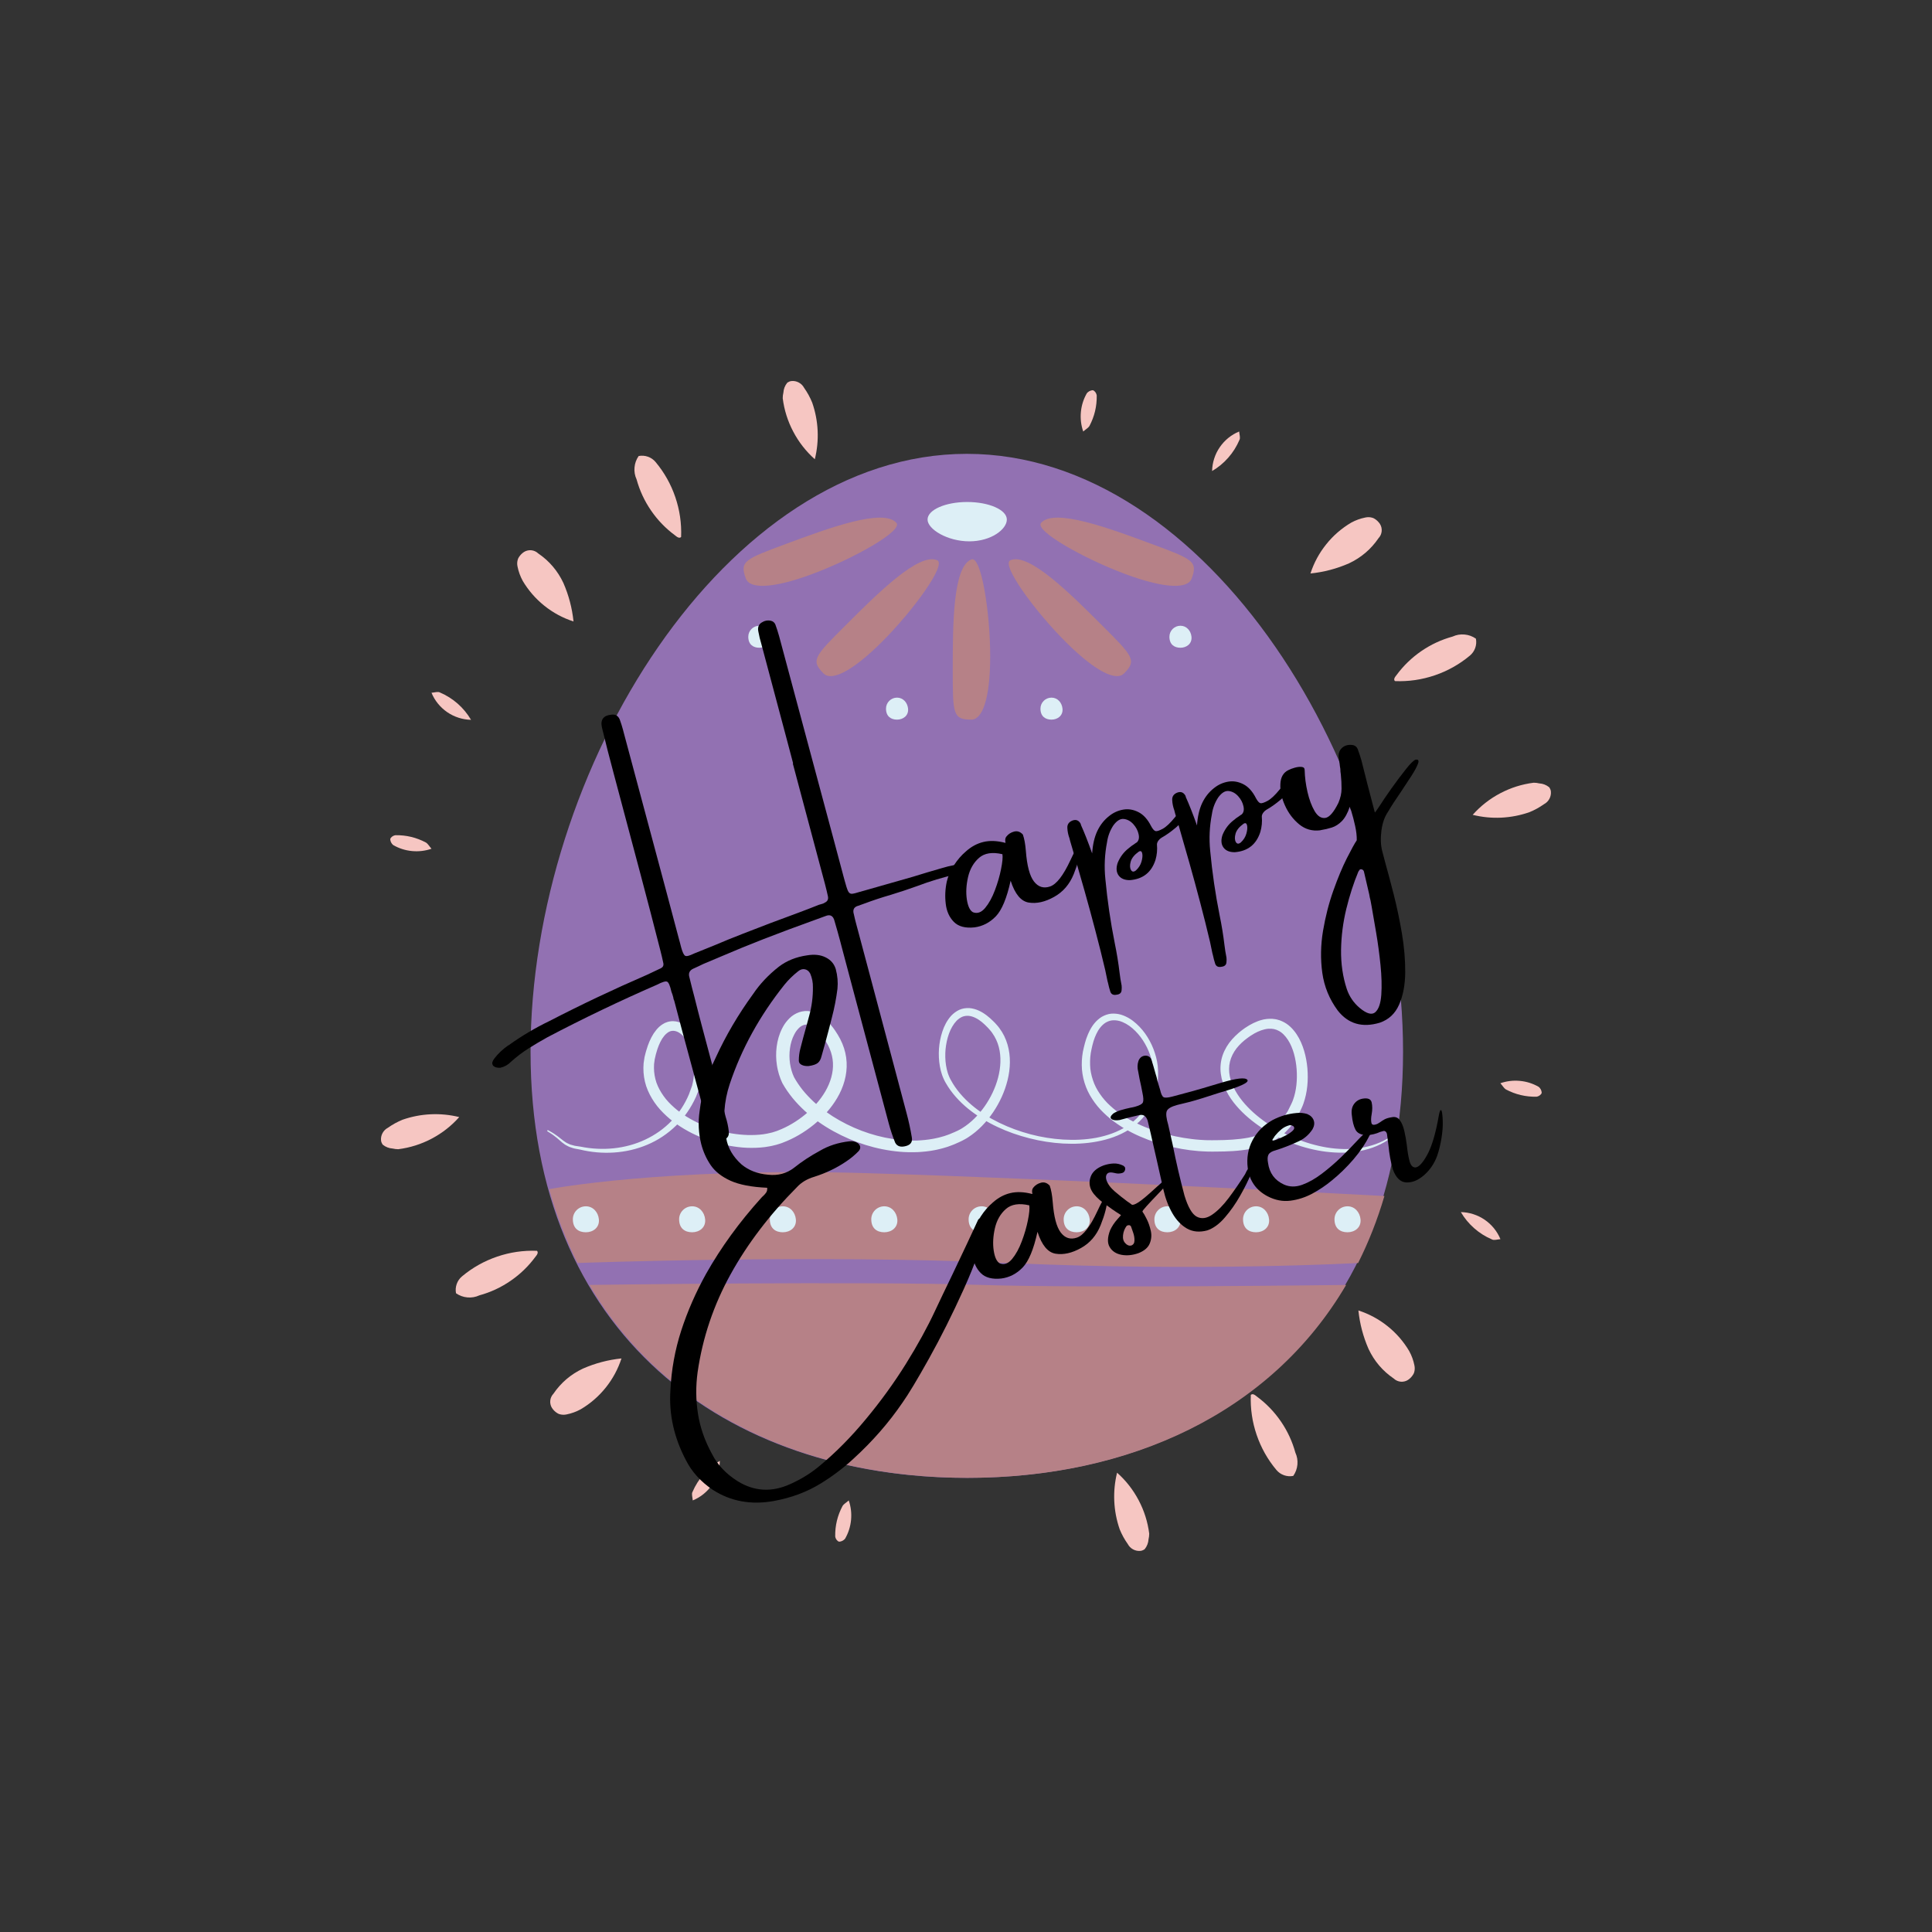 <?xml version="1.0" encoding="UTF-8"?><svg xmlns="http://www.w3.org/2000/svg" xmlns:xlink="http://www.w3.org/1999/xlink" contentScriptType="text/ecmascript" width="375" zoomAndPan="magnify" contentStyleType="text/css" viewBox="0 0 375 375" height="375" preserveAspectRatio="xMidYMid meet" version="1.0"><rect x="0" y="0" width="375" height="375" fill="#333333" stroke="none"/><defs><g><g id="glyph-0-0"/><g id="glyph-0-1"><path d="M 88.562 -39.422 C 88.945 -39.492 89.273 -39.445 89.547 -39.281 C 89.816 -39.125 89.969 -38.922 90 -38.672 C 89.977 -38.336 89.867 -38.098 89.672 -37.953 C 89.484 -37.816 89.27 -37.719 89.031 -37.656 C 86.445 -37.07 83.91 -36.305 81.422 -35.359 C 79.742 -34.754 78.035 -34.188 76.297 -33.656 C 74.566 -33.156 72.863 -32.594 71.188 -31.969 C 70.781 -31.82 70.391 -31.68 70.016 -31.547 C 69.16 -31.328 68.863 -30.781 69.125 -29.906 C 69.27 -29.227 69.438 -28.547 69.625 -27.859 C 69.688 -27.629 69.738 -27.438 69.781 -27.281 C 70.645 -24.02 71.516 -20.758 72.391 -17.5 C 74.711 -8.75 77.039 0.004 79.375 8.766 C 79.789 10.316 80.129 11.883 80.391 13.469 C 80.523 14.312 80.148 14.852 79.266 15.094 C 78.242 15.383 77.539 15.172 77.156 14.453 C 76.656 13.211 76.238 11.969 75.906 10.719 C 73.594 2.051 71.273 -6.629 68.953 -15.328 C 68.223 -18.078 67.492 -20.82 66.766 -23.562 C 66.66 -23.969 66.562 -24.348 66.469 -24.703 C 66.125 -25.992 65.766 -27.27 65.391 -28.531 C 65.141 -29.594 64.547 -29.926 63.609 -29.531 C 62.867 -29.25 62.113 -28.973 61.344 -28.703 C 58.125 -27.547 54.898 -26.344 51.672 -25.094 C 48.785 -23.969 45.938 -22.801 43.125 -21.594 C 42.051 -21.133 40.988 -20.688 39.938 -20.25 C 39.57 -20.07 39.223 -19.906 38.891 -19.75 C 38.578 -19.613 38.281 -19.477 38 -19.344 C 37.227 -19 36.969 -18.426 37.219 -17.625 C 37.52 -16.363 37.836 -15.113 38.172 -13.875 C 38.641 -12 39.117 -10.133 39.609 -8.281 C 40.367 -5.438 41.125 -2.602 41.875 0.219 C 42.688 3.25 43.473 6.305 44.234 9.391 C 44.547 10.348 44.754 11.312 44.859 12.281 C 44.961 13.207 44.516 13.773 43.516 13.984 C 42.523 14.305 41.863 14.035 41.531 13.172 C 41.082 12.023 40.703 10.863 40.391 9.688 C 38.848 3.938 37.297 -1.805 35.734 -7.547 C 35.242 -9.398 34.754 -11.254 34.266 -13.109 C 34.16 -13.297 34.098 -13.516 34.078 -13.766 C 33.984 -14.141 33.863 -14.504 33.719 -14.859 C 33.457 -16.016 33.18 -16.66 32.891 -16.797 C 32.609 -16.941 31.957 -16.75 30.938 -16.219 C 23.707 -13.07 16.613 -9.672 9.656 -6.016 C 8.395 -5.316 7.172 -4.594 5.984 -3.844 C 4.797 -3.094 3.664 -2.234 2.594 -1.266 C 2.02 -0.672 1.328 -0.281 0.516 -0.094 C 0.273 -0.082 0.031 -0.098 -0.219 -0.141 C -0.469 -0.191 -0.691 -0.312 -0.891 -0.5 C -1.055 -0.758 -1.098 -1 -1.016 -1.219 C -0.941 -1.445 -0.828 -1.66 -0.672 -1.859 C 0.109 -2.879 1.02 -3.738 2.062 -4.438 C 2.125 -4.445 2.172 -4.473 2.203 -4.516 C 4.691 -6.297 7.289 -7.836 10 -9.141 C 16.207 -12.348 22.516 -15.336 28.922 -18.109 C 29.816 -18.535 30.723 -18.961 31.641 -19.391 C 32.066 -19.598 32.238 -19.926 32.156 -20.375 C 31.969 -21.27 31.758 -22.156 31.531 -23.031 C 30.301 -27.852 29.039 -32.691 27.75 -37.547 C 25.988 -44.141 24.234 -50.734 22.484 -57.328 C 21.691 -60.266 20.941 -63.203 20.234 -66.141 C 19.898 -67.641 20.504 -68.469 22.047 -68.625 C 22.848 -68.738 23.398 -68.414 23.703 -67.656 C 23.941 -67 24.148 -66.336 24.328 -65.672 C 24.348 -65.578 24.375 -65.473 24.406 -65.359 C 27.188 -54.93 29.977 -44.516 32.781 -34.109 C 33.594 -31.047 34.406 -27.988 35.219 -24.938 C 35.27 -24.758 35.316 -24.594 35.359 -24.438 C 35.453 -24.094 35.535 -23.77 35.609 -23.469 C 35.867 -22.52 36.129 -21.973 36.391 -21.828 C 36.648 -21.68 37.211 -21.82 38.078 -22.25 C 39.391 -22.77 40.68 -23.289 41.953 -23.812 C 43.828 -24.613 45.723 -25.383 47.641 -26.125 C 51.141 -27.5 54.66 -28.832 58.203 -30.125 C 59.578 -30.633 60.969 -31.172 62.375 -31.734 C 62.508 -31.766 62.66 -31.805 62.828 -31.859 C 63.066 -31.91 63.297 -32.008 63.516 -32.156 C 64.023 -32.395 64.219 -32.805 64.094 -33.391 C 63.926 -34.16 63.738 -34.941 63.531 -35.734 C 61.957 -41.617 60.391 -47.488 58.828 -53.344 C 58.316 -55.289 57.801 -57.227 57.281 -59.156 C 57.281 -59.156 57.301 -59.16 57.344 -59.172 C 56.945 -60.648 56.555 -62.129 56.172 -63.609 C 54.484 -69.93 52.789 -76.281 51.094 -82.656 C 51.02 -82.914 50.941 -83.195 50.859 -83.5 C 50.785 -83.906 50.703 -84.301 50.609 -84.688 C 50.422 -85.5 50.613 -86.098 51.188 -86.484 C 51.77 -86.867 52.375 -86.992 53 -86.859 C 53.426 -86.766 53.723 -86.523 53.891 -86.141 C 54.172 -85.379 54.414 -84.617 54.625 -83.859 C 58.164 -70.641 61.711 -57.414 65.266 -44.188 C 65.859 -41.969 66.445 -39.766 67.031 -37.578 C 67.062 -37.484 67.086 -37.383 67.109 -37.281 C 67.191 -36.977 67.27 -36.691 67.344 -36.422 C 67.594 -35.484 67.805 -34.816 67.984 -34.422 C 68.172 -34.023 68.43 -33.836 68.766 -33.859 C 69.109 -33.891 69.613 -34.016 70.281 -34.234 C 70.5 -34.297 70.766 -34.367 71.078 -34.453 C 74.266 -35.348 77.426 -36.25 80.562 -37.156 C 82.426 -37.738 84.312 -38.301 86.219 -38.844 C 86.988 -39.082 87.77 -39.273 88.562 -39.422 Z M 88.562 -39.422 "/></g><g id="glyph-0-2"><path d="M 22.828 -18.719 C 22.742 -17.32 22.301 -15.625 21.5 -13.625 C 20.695 -11.633 19.422 -10.156 17.672 -9.188 C 15.93 -8.219 14.301 -7.852 12.781 -8.094 C 11.258 -8.332 10.082 -9.75 9.25 -12.344 C 8.5 -8.926 7.535 -6.613 6.359 -5.406 C 5.18 -4.195 3.805 -3.488 2.234 -3.281 C 0.453 -3.094 -0.879 -3.445 -1.766 -4.344 C -2.648 -5.238 -3.176 -6.406 -3.344 -7.844 C -3.52 -9.281 -3.453 -10.723 -3.141 -12.172 C -2.891 -13.242 -2.426 -14.301 -1.75 -15.344 C -1.07 -16.395 -0.301 -17.285 0.562 -18.016 C 1.602 -18.953 2.738 -19.566 3.969 -19.859 C 5.207 -20.16 6.625 -20.102 8.219 -19.688 C 8.258 -19.664 8.27 -19.695 8.25 -19.781 C 8.207 -19.926 8.191 -20.109 8.203 -20.328 C 8.223 -20.555 8.301 -20.754 8.438 -20.922 C 8.801 -21.391 9.297 -21.707 9.922 -21.875 C 10.555 -22.039 11.125 -21.848 11.625 -21.297 C 11.906 -20.516 12.098 -19.461 12.203 -18.141 C 12.422 -15.254 12.945 -13.27 13.781 -12.188 C 14.613 -11.113 15.656 -10.789 16.906 -11.219 C 18.156 -11.645 19.473 -13.348 20.859 -16.328 C 22.254 -19.316 22.91 -20.113 22.828 -18.719 Z M 1.938 -6.219 C 2.781 -5.895 3.57 -6.176 4.312 -7.062 C 5.051 -7.957 5.68 -9.102 6.203 -10.5 C 6.734 -11.906 7.129 -13.27 7.391 -14.594 C 7.66 -15.926 7.75 -16.891 7.656 -17.484 C 5.695 -17.941 4.188 -17.707 3.125 -16.781 C 2.062 -15.852 1.348 -14.609 0.984 -13.047 C 0.629 -11.484 0.551 -10.035 0.75 -8.703 C 0.957 -7.367 1.352 -6.539 1.938 -6.219 Z M 1.938 -6.219 "/></g><g id="glyph-0-3"><path d="M 14.453 -15.938 C 15.117 -16.301 15.898 -17.035 16.797 -18.141 C 17.703 -19.254 18.203 -19.406 18.297 -18.594 C 18.398 -17.781 17.961 -16.969 16.984 -16.156 C 16.016 -15.344 15.094 -14.691 14.219 -14.203 C 14 -14.078 13.797 -13.891 13.609 -13.641 C 13.43 -13.391 13.336 -13.145 13.328 -12.906 C 13.422 -11.875 13.328 -10.875 13.047 -9.906 C 12.273 -7.488 10.625 -6.176 8.094 -5.969 C 7.082 -5.957 6.348 -6.258 5.891 -6.875 C 5.441 -7.5 5.375 -8.301 5.688 -9.281 C 6.164 -10.469 6.898 -11.441 7.891 -12.203 C 8.242 -12.504 8.578 -12.75 8.891 -12.938 C 9.047 -13.062 9.227 -13.188 9.438 -13.312 C 9.812 -13.676 9.922 -14.203 9.766 -14.891 C 9.617 -15.586 9.281 -16.234 8.75 -16.828 C 8.219 -17.422 7.602 -17.758 6.906 -17.844 C 6.207 -17.926 5.52 -17.5 4.844 -16.562 C 4.207 -15.57 3.805 -14.5 3.641 -13.344 C 3.18 -10.988 3.07 -8.613 3.312 -6.219 C 3.707 -2 4.316 2.164 5.141 6.281 C 5.535 8.188 5.848 10.102 6.078 12.031 C 6.172 12.832 6.301 13.648 6.469 14.484 C 6.5 14.754 6.5 15.035 6.469 15.328 C 6.457 15.879 6.141 16.191 5.516 16.266 C 4.891 16.398 4.477 16.207 4.281 15.688 C 4.102 15.133 3.953 14.562 3.828 13.969 C 3.785 13.832 3.754 13.719 3.734 13.625 C 3.598 12.906 3.445 12.18 3.281 11.453 C 2.969 10.191 2.66 8.926 2.359 7.656 C 1.066 2.531 -0.332 -2.613 -1.844 -7.781 C -2.383 -9.707 -2.938 -11.613 -3.5 -13.5 C -3.551 -13.695 -3.602 -13.898 -3.656 -14.109 C -3.895 -14.754 -4.031 -15.414 -4.062 -16.094 C -4.102 -16.77 -3.781 -17.25 -3.094 -17.531 C -2.383 -17.801 -1.844 -17.586 -1.469 -16.891 C -1.445 -16.816 -1.43 -16.742 -1.422 -16.672 C -0.797 -15.297 -0.07 -13.457 0.75 -11.156 C 0.863 -12.875 1.195 -14.32 1.75 -15.5 C 2.312 -16.688 3.082 -17.66 4.062 -18.422 C 4.863 -19.066 5.766 -19.477 6.766 -19.656 C 7.766 -19.832 8.754 -19.672 9.734 -19.172 C 10.711 -18.68 11.535 -17.77 12.203 -16.438 C 12.516 -15.863 12.801 -15.547 13.062 -15.484 C 13.332 -15.43 13.797 -15.582 14.453 -15.938 Z M 9.25 -7.859 C 9.781 -8.348 10.141 -8.914 10.328 -9.562 C 10.516 -10.219 10.562 -10.754 10.469 -11.172 C 10.375 -11.598 10.148 -11.707 9.797 -11.5 C 8.953 -10.895 8.43 -10.25 8.234 -9.562 C 8.047 -8.883 8.062 -8.348 8.281 -7.953 C 8.508 -7.555 8.832 -7.523 9.25 -7.859 Z M 9.25 -7.859 "/></g><g id="glyph-0-4"><path d="M 22.812 -18.5 C 23.352 -18.602 23.516 -18.352 23.297 -17.75 C 23.086 -17.156 22.66 -16.359 22.016 -15.359 C 21.379 -14.367 20.691 -13.32 19.953 -12.219 C 18.93 -10.75 18.125 -9.504 17.531 -8.484 C 16.832 -7.484 16.383 -6.223 16.188 -4.703 C 16 -3.191 16.055 -1.863 16.359 -0.719 C 16.523 -0.102 16.719 0.625 16.938 1.469 C 17.414 3.176 17.961 5.234 18.578 7.641 C 19.191 10.055 19.723 12.582 20.172 15.219 C 20.617 17.852 20.832 20.379 20.812 22.797 C 20.789 25.223 20.395 27.305 19.625 29.047 C 18.863 30.785 17.613 31.953 15.875 32.547 C 12.477 33.566 9.758 32.781 7.719 30.188 C 6.094 27.988 5.094 25.551 4.719 22.875 C 4.352 20.207 4.398 17.488 4.859 14.719 C 5.328 11.957 5.992 9.359 6.859 6.922 C 7.723 4.484 8.594 2.395 9.469 0.656 C 10.344 -1.07 10.988 -2.242 11.406 -2.859 C 11.426 -3.691 11.32 -4.617 11.094 -5.641 C 10.875 -6.66 10.617 -7.641 10.328 -8.578 C 10.191 -8.879 10.098 -9.141 10.047 -9.359 C 9.641 -8.141 9.133 -7.219 8.531 -6.594 C 7.926 -5.977 7.266 -5.555 6.547 -5.328 C 5.836 -5.109 5.148 -4.945 4.484 -4.844 C 4.422 -4.82 4.359 -4.805 4.297 -4.797 C 2.766 -4.609 1.41 -4.992 0.234 -5.953 C -0.941 -6.922 -1.859 -8.133 -2.516 -9.594 C -3.18 -11.051 -3.484 -12.441 -3.422 -13.766 C -3.367 -15.086 -2.859 -15.988 -1.891 -16.469 C -1.516 -16.664 -1.07 -16.832 -0.562 -16.969 C -0.062 -17.102 0.375 -17.145 0.75 -17.094 C 1.125 -17.051 1.305 -16.832 1.297 -16.438 C 1.328 -15.113 1.508 -13.711 1.844 -12.234 C 2.188 -10.754 2.648 -9.516 3.234 -8.516 C 3.828 -7.523 4.52 -7.086 5.312 -7.203 C 6.102 -7.328 6.945 -8.301 7.844 -10.125 C 8.25 -11.082 8.453 -11.992 8.453 -12.859 C 8.461 -13.734 8.414 -14.664 8.312 -15.656 C 8.25 -16.008 8.219 -16.363 8.219 -16.719 C 8.156 -17.062 8.109 -17.406 8.078 -17.75 C 7.992 -18.207 7.93 -18.664 7.891 -19.125 C 7.859 -19.863 8.113 -20.453 8.656 -20.891 C 9.207 -21.328 9.895 -21.473 10.719 -21.328 C 11.133 -21.211 11.422 -20.969 11.578 -20.594 C 11.867 -19.832 12.117 -19.07 12.328 -18.312 C 13.004 -15.57 13.867 -12.211 14.922 -8.234 C 14.973 -8.273 15.238 -8.645 15.719 -9.344 C 16.332 -10.32 17.125 -11.492 18.094 -12.859 C 19.07 -14.234 20.004 -15.477 20.891 -16.594 C 21.773 -17.719 22.414 -18.352 22.812 -18.5 Z M 14.078 8.812 C 13.973 8.438 13.891 8.047 13.828 7.641 C 13.473 6.172 13.129 4.691 12.797 3.203 C 12.785 3.141 12.742 3.062 12.672 2.969 C 12.598 2.883 12.516 2.828 12.422 2.797 C 12.211 2.734 12.062 2.754 11.969 2.859 C 11.883 2.973 11.801 3.094 11.719 3.219 C 10.801 5.414 10.02 7.832 9.375 10.469 C 8.738 13.102 8.398 15.758 8.359 18.438 C 8.328 21.125 8.695 23.645 9.469 26 C 9.957 27.457 10.797 28.688 11.984 29.688 C 13.348 30.82 14.359 31.094 15.016 30.5 C 15.672 29.906 16.055 28.773 16.172 27.109 C 16.285 25.441 16.234 23.523 16.016 21.359 C 15.797 19.203 15.516 17.109 15.172 15.078 C 14.828 13.047 14.535 11.352 14.297 10 C 14.211 9.551 14.141 9.156 14.078 8.812 Z M 14.078 8.812 "/></g><g id="glyph-0-5"><path d="M 64.062 -32.391 C 64.207 -32.555 64.426 -32.676 64.719 -32.75 C 65.02 -32.832 65.301 -32.828 65.562 -32.734 C 65.82 -32.641 65.93 -32.422 65.891 -32.078 C 65.004 -28.172 63.457 -23.773 61.25 -18.891 C 59.039 -14.004 56.789 -9.508 54.5 -5.406 C 52.207 -1.301 50.492 1.547 49.359 3.141 C 46.711 7.023 43.547 10.648 39.859 14.016 C 37.953 15.785 35.844 17.383 33.531 18.812 C 30.832 20.477 27.785 21.617 24.391 22.234 C 19.984 23.035 16.035 22.316 12.547 20.078 C 10.191 18.484 8.445 16.555 7.312 14.297 C 5 9.898 4 5.375 4.312 0.719 C 4.5 -3.227 5.195 -7.078 6.406 -10.828 C 7.625 -14.578 9.234 -18.254 11.234 -21.859 C 14.148 -27.016 17.723 -31.93 21.953 -36.609 C 22.066 -36.742 22.18 -36.859 22.297 -36.953 C 22.523 -37.16 22.723 -37.383 22.891 -37.625 C 23.066 -37.875 23.133 -38.188 23.094 -38.562 C 20.082 -38.695 17.711 -39.148 15.984 -39.922 C 14.266 -40.703 12.984 -41.707 12.141 -42.938 C 11.305 -44.164 10.691 -45.523 10.297 -47.016 C 9.766 -49.148 9.66 -51.301 9.984 -53.469 C 10.41 -57.008 11.445 -60.453 13.094 -63.797 C 15.051 -68.078 17.477 -72.207 20.375 -76.188 C 21.688 -78.133 23.348 -79.895 25.359 -81.469 C 26.879 -82.633 28.703 -83.367 30.828 -83.672 C 32.242 -83.91 33.445 -83.781 34.438 -83.281 C 35.438 -82.789 36.094 -82.031 36.406 -81 C 36.75 -79.719 36.859 -78.445 36.734 -77.188 C 36.504 -75.332 36.145 -73.473 35.656 -71.609 C 35.219 -69.879 34.766 -68.156 34.297 -66.438 C 34.066 -65.645 33.848 -64.863 33.641 -64.094 C 33.492 -63.477 33.242 -63.035 32.891 -62.766 C 32.535 -62.492 31.953 -62.301 31.141 -62.188 C 30.598 -62.156 30.145 -62.234 29.781 -62.422 C 29.414 -62.609 29.234 -62.879 29.234 -63.234 C 29.234 -64.047 29.336 -64.844 29.547 -65.625 C 29.898 -67.008 30.27 -68.383 30.656 -69.75 C 30.844 -70.477 31.039 -71.211 31.25 -71.953 C 31.75 -73.773 31.988 -75.617 31.969 -77.484 C 31.988 -78.391 31.816 -79.27 31.453 -80.125 C 31.203 -80.602 30.852 -80.883 30.406 -80.969 C 29.957 -81.062 29.516 -80.926 29.078 -80.562 C 28.078 -79.77 27.203 -78.91 26.453 -77.984 C 21.648 -71.961 18.109 -65.535 15.828 -58.703 C 14.68 -55.254 14.453 -51.75 15.141 -48.188 C 15.453 -46.301 16.441 -44.602 18.109 -43.094 C 19.492 -41.938 21.219 -41.27 23.281 -41.094 C 25.188 -40.883 26.852 -41.328 28.281 -42.422 C 29.801 -43.641 31.477 -44.742 33.312 -45.734 C 34.988 -46.723 36.895 -47.336 39.031 -47.578 C 39.77 -47.66 40.375 -47.5 40.844 -47.094 C 41.258 -46.625 41.258 -46.148 40.844 -45.672 C 40.133 -44.941 39.348 -44.285 38.484 -43.703 C 36.629 -42.43 34.539 -41.426 32.219 -40.688 C 30.852 -40.281 29.75 -39.625 28.906 -38.719 C 23.582 -33.363 19.273 -27.707 15.984 -21.75 C 12.691 -15.789 10.562 -9.473 9.594 -2.797 C 9.219 -0.078 9.238 2.613 9.656 5.281 C 10.07 7.945 10.977 10.551 12.375 13.094 C 13.438 15.207 15.098 16.973 17.359 18.391 C 20.598 20.398 24.016 20.582 27.609 18.938 C 29.766 17.969 31.68 16.77 33.359 15.344 C 36.43 12.801 39.398 9.797 42.266 6.328 C 45.141 2.867 47.723 -0.695 50.016 -4.375 C 52.305 -8.051 54.195 -11.492 55.688 -14.703 C 56.582 -16.609 57.719 -18.984 59.094 -21.828 C 61.082 -25.992 62.738 -29.516 64.062 -32.391 Z M 64.062 -32.391 "/></g><g id="glyph-0-6"><path d="M 10.594 -16.25 C 10.688 -15.895 10.109 -15.07 8.859 -13.781 C 7.617 -12.488 6.707 -11.52 6.125 -10.875 C 5.539 -10.238 5.266 -9.875 5.297 -9.781 C 5.516 -9.5 5.789 -9.02 6.125 -8.344 C 6.469 -7.664 6.734 -6.898 6.922 -6.047 C 7.109 -5.191 7.035 -4.367 6.703 -3.578 C 6.379 -2.785 5.648 -2.164 4.516 -1.719 C 3.359 -1.312 2.254 -1.207 1.203 -1.406 C 0.16 -1.613 -0.594 -2.113 -1.062 -2.906 C -1.531 -3.695 -1.504 -4.781 -0.984 -6.156 C -0.629 -6.938 -0.145 -7.664 0.469 -8.344 C 0.688 -8.57 0.91 -8.828 1.141 -9.109 C -0.016 -9.836 -1.133 -10.609 -2.219 -11.422 C -3.312 -12.234 -4.078 -13.016 -4.516 -13.766 C -5.016 -14.629 -5.098 -15.547 -4.766 -16.516 C -4.43 -17.492 -3.594 -18.238 -2.25 -18.75 C -1.582 -18.977 -0.938 -19.102 -0.312 -19.125 C 0.301 -19.156 0.922 -19.02 1.547 -18.719 C 1.68 -18.645 1.789 -18.547 1.875 -18.422 C 1.957 -18.305 1.977 -18.141 1.938 -17.922 C 1.852 -17.566 1.645 -17.348 1.312 -17.266 C 1.062 -17.203 0.812 -17.172 0.562 -17.172 C 0.289 -17.191 0.047 -17.234 -0.172 -17.297 C -0.336 -17.328 -0.484 -17.352 -0.609 -17.375 C -1.109 -17.438 -1.445 -17.32 -1.625 -17.031 C -1.801 -16.75 -1.828 -16.391 -1.703 -15.953 C -1.461 -15.18 -0.922 -14.43 -0.078 -13.703 C 0.766 -12.984 1.582 -12.332 2.375 -11.75 C 2.695 -11.551 2.973 -11.352 3.203 -11.156 C 3.41 -11.02 3.844 -11.16 4.5 -11.578 C 5.164 -11.992 6.32 -12.961 7.969 -14.484 C 9.625 -16.016 10.5 -16.602 10.594 -16.25 Z M 3.078 -3.188 C 3.516 -3.332 3.738 -3.648 3.75 -4.141 C 3.77 -4.641 3.688 -5.16 3.5 -5.703 C 3.32 -6.242 3.18 -6.645 3.078 -6.906 C 2.973 -7.07 2.836 -7.156 2.672 -7.156 C 2.504 -7.156 2.359 -7.109 2.234 -7.016 C 1.836 -6.484 1.602 -5.879 1.531 -5.203 C 1.457 -4.523 1.617 -3.992 2.016 -3.609 C 2.141 -3.461 2.297 -3.348 2.484 -3.266 C 2.672 -3.18 2.867 -3.156 3.078 -3.188 Z M 3.078 -3.188 "/></g><g id="glyph-0-7"><path d="M 13.906 -15.516 C 14.531 -16.566 14.836 -16.867 14.828 -16.422 C 14.816 -15.984 14.547 -15.125 14.016 -13.844 C 13.492 -12.562 12.789 -11.145 11.906 -9.594 C 11.031 -8.039 10.039 -6.629 8.938 -5.359 C 7.844 -4.086 6.703 -3.25 5.516 -2.844 C 4.023 -2.445 2.711 -2.566 1.578 -3.203 C 0.453 -3.848 -0.492 -4.844 -1.266 -6.188 C -2.035 -7.531 -2.613 -9.051 -3 -10.75 C -3.414 -12.656 -3.844 -14.555 -4.281 -16.453 C -4.508 -17.41 -4.723 -18.344 -4.922 -19.25 C -5.254 -20.789 -5.609 -22.32 -5.984 -23.844 C -6.078 -24.32 -6.258 -24.695 -6.531 -24.969 C -6.812 -25.238 -7.188 -25.328 -7.656 -25.234 C -8.195 -25.117 -8.879 -24.957 -9.703 -24.75 C -10.391 -24.562 -10.988 -24.398 -11.5 -24.266 C -12.227 -24.16 -12.75 -24.223 -13.062 -24.453 C -13.383 -24.691 -13.281 -25.047 -12.75 -25.516 C -12.352 -25.785 -11.852 -26.008 -11.25 -26.188 C -10.656 -26.363 -10.062 -26.516 -9.469 -26.641 C -9.102 -26.703 -8.785 -26.77 -8.516 -26.844 C -7.609 -27.094 -7.094 -27.383 -6.969 -27.719 C -6.844 -28.051 -6.875 -28.648 -7.062 -29.516 C -7.227 -30.41 -7.414 -31.316 -7.625 -32.234 C -7.727 -32.711 -7.816 -33.191 -7.891 -33.672 C -8.078 -34.379 -8.062 -35.066 -7.844 -35.734 C -7.594 -36.379 -7.145 -36.723 -6.5 -36.766 C -5.926 -36.766 -5.535 -36.504 -5.328 -35.984 C -5.047 -35.109 -4.785 -34.223 -4.547 -33.328 C -4.379 -32.828 -4.242 -32.316 -4.141 -31.797 C -3.992 -31.266 -3.828 -30.711 -3.641 -30.141 C -3.461 -29.336 -3.238 -28.859 -2.969 -28.703 C -2.695 -28.555 -2.141 -28.594 -1.297 -28.812 C 0.066 -29.176 1.426 -29.539 2.781 -29.906 C 3.395 -30.07 5.203 -30.602 8.203 -31.5 C 11.203 -32.395 12.898 -32.582 13.297 -32.062 C 13.691 -31.551 11.863 -30.711 7.812 -29.547 C 5.383 -28.742 3.492 -28.16 2.141 -27.797 C 1.242 -27.586 0.438 -27.391 -0.281 -27.203 C -1.488 -26.879 -2.18 -26.469 -2.359 -25.969 C -2.535 -25.477 -2.438 -24.598 -2.062 -23.328 C -1.812 -22.242 -1.516 -20.914 -1.172 -19.344 C -0.535 -16.125 0.219 -12.875 1.094 -9.594 C 1.781 -7.344 2.578 -5.977 3.484 -5.5 C 4.398 -5.031 5.391 -5.16 6.453 -5.891 C 7.523 -6.617 8.602 -7.707 9.688 -9.156 C 10.77 -10.602 11.82 -12.129 12.844 -13.734 C 13.031 -14.18 13.285 -14.629 13.609 -15.078 C 13.723 -15.234 13.82 -15.379 13.906 -15.516 Z M 13.906 -15.516 "/></g><g id="glyph-0-8"><path d="M 19.172 -16.969 C 19.453 -17.27 19.738 -17.516 20.031 -17.703 C 20.32 -17.891 20.535 -17.938 20.672 -17.844 C 20.805 -17.75 20.75 -17.438 20.5 -16.906 C 19.695 -15.301 18.641 -13.734 17.328 -12.203 C 16.016 -10.68 14.617 -9.32 13.141 -8.125 C 11.984 -7.164 10.723 -6.316 9.359 -5.578 C 7.992 -4.848 6.57 -4.391 5.094 -4.203 C 3.613 -4.016 2.141 -4.301 0.672 -5.062 C -1.555 -6.238 -2.836 -8.062 -3.172 -10.531 C -3.422 -12.5 -3.109 -14.305 -2.234 -15.953 C -1.367 -17.598 -0.07 -18.898 1.656 -19.859 C 3.094 -20.617 4.625 -21.07 6.25 -21.219 C 6.977 -21.301 7.68 -21.238 8.359 -21.031 C 9.004 -20.758 9.426 -20.352 9.625 -19.812 C 9.82 -19.281 9.75 -18.703 9.406 -18.078 C 8.664 -16.941 7.676 -16.117 6.438 -15.609 C 5.062 -14.973 3.66 -14.43 2.234 -13.984 C 1.523 -13.797 1.066 -13.52 0.859 -13.156 C 0.66 -12.789 0.629 -12.25 0.766 -11.531 C 1.035 -9.562 2.062 -8.164 3.844 -7.344 C 4.938 -6.852 6.113 -6.832 7.375 -7.281 C 8.633 -7.738 9.91 -8.457 11.203 -9.438 C 12.504 -10.426 13.75 -11.492 14.938 -12.641 C 16.125 -13.797 17.18 -14.879 18.109 -15.891 C 18.504 -16.316 18.859 -16.676 19.172 -16.969 Z M 2.125 -16.812 C 2.133 -16.781 2.113 -16.758 2.062 -16.75 C 2.031 -16.664 1.973 -16.566 1.891 -16.453 C 1.805 -16.348 1.734 -16.242 1.672 -16.141 C 1.617 -16.035 1.598 -15.969 1.609 -15.938 C 1.672 -15.832 1.953 -15.875 2.453 -16.062 C 2.953 -16.258 3.5 -16.508 4.094 -16.812 C 4.688 -17.113 5.16 -17.426 5.516 -17.75 C 5.879 -18.082 5.941 -18.379 5.703 -18.641 C 5.598 -18.723 5.477 -18.781 5.344 -18.812 C 5.207 -18.852 5.07 -18.867 4.938 -18.859 C 4.32 -18.691 3.789 -18.422 3.344 -18.047 C 2.906 -17.68 2.5 -17.27 2.125 -16.812 Z M 2.125 -16.812 "/></g><g id="glyph-0-9"><path d="M 11.719 -14.891 C 11.844 -15.555 11.969 -15.883 12.094 -15.875 C 12.219 -15.863 12.305 -15.633 12.359 -15.188 C 12.422 -14.738 12.457 -14.219 12.469 -13.625 C 12.5 -12.719 12.414 -11.645 12.219 -10.406 C 12.02 -9.176 11.738 -8.031 11.375 -6.969 C 10.82 -5.477 9.977 -4.238 8.844 -3.25 C 7.707 -2.258 6.566 -1.785 5.422 -1.828 C 4.273 -1.867 3.395 -2.707 2.781 -4.344 C 2.375 -5.75 2.086 -7.328 1.922 -9.078 C 1.828 -9.805 1.734 -10.523 1.641 -11.234 C 1.578 -11.484 1.469 -11.656 1.312 -11.75 C 1.156 -11.844 0.984 -11.848 0.797 -11.766 C 0.66 -11.723 0.508 -11.68 0.344 -11.641 C -0.457 -11.273 -1.316 -11.062 -2.234 -11 C -3.367 -11.031 -4.113 -11.383 -4.469 -12.062 C -4.832 -12.75 -5.07 -13.707 -5.188 -14.938 C -5.301 -15.812 -5.148 -16.523 -4.734 -17.078 C -4.328 -17.629 -3.77 -17.969 -3.062 -18.094 C -2.051 -18.258 -1.473 -18.008 -1.328 -17.344 C -1.18 -16.676 -1.18 -15.926 -1.328 -15.094 C -1.461 -14.375 -1.477 -13.801 -1.375 -13.375 C -1.281 -12.957 -0.879 -12.906 -0.172 -13.219 C -0.023 -13.301 0.141 -13.406 0.328 -13.531 C 0.578 -13.719 0.863 -13.898 1.188 -14.078 C 1.52 -14.254 1.977 -14.391 2.562 -14.484 C 3.238 -14.629 3.766 -14.438 4.141 -13.906 C 4.523 -13.383 4.816 -12.676 5.016 -11.781 C 5.223 -10.883 5.383 -9.961 5.5 -9.016 C 5.625 -7.816 5.797 -6.805 6.016 -5.984 C 6.234 -5.172 6.602 -4.754 7.125 -4.734 C 7.789 -4.754 8.57 -5.582 9.469 -7.219 C 10.363 -8.852 11.113 -11.41 11.719 -14.891 Z M 11.719 -14.891 "/></g></g><clipPath id="clip-0"><path d="M 73.938 73.938 L 301.188 73.938 L 301.188 301.188 L 73.938 301.188 Z M 73.938 73.938 " clip-rule="nonzero"/></clipPath><clipPath id="clip-1"><path d="M 102.91 88.09 L 272.41 88.09 L 272.41 286.84 L 102.91 286.84 Z M 102.91 88.09 " clip-rule="nonzero"/></clipPath><clipPath id="clip-2"><path d="M 114.152 249 L 261.461 249 L 261.461 286.84 L 114.152 286.84 Z M 114.152 249 " clip-rule="nonzero"/></clipPath></defs><g clip-path="url(#clip-0)"><path fill="rgb(96.469%, 77.649%, 76.079%)" d="M 297.684 151.926 C 298.055 151.926 298.418 151.969 298.773 152.055 C 299.48 152.102 300.113 152.344 300.668 152.781 C 300.742 152.855 300.797 152.938 300.836 153.035 C 300.938 153.203 301 153.387 301.023 153.582 C 301.078 154.098 300.984 154.582 300.742 155.039 C 300.5 155.496 300.148 155.844 299.691 156.09 C 298.801 156.719 297.852 157.242 296.84 157.652 C 295.07 158.266 293.25 158.617 291.379 158.707 C 289.512 158.793 287.668 158.609 285.848 158.16 C 287.379 156.441 289.164 155.043 291.203 153.969 C 293.238 152.898 295.398 152.215 297.684 151.926 Z M 271.066 131.031 C 272.41 129.211 274.012 127.66 275.875 126.379 C 277.738 125.098 279.762 124.16 281.941 123.559 C 282.68 123.219 283.453 123.086 284.262 123.16 C 285.07 123.23 285.805 123.5 286.473 123.965 C 286.59 124.578 286.547 125.176 286.34 125.766 C 286.129 126.352 285.789 126.844 285.312 127.246 C 283.277 128.945 281.004 130.223 278.496 131.078 C 275.984 131.93 273.406 132.309 270.758 132.203 C 270.699 132.145 270.656 132.074 270.637 131.992 C 270.535 131.641 270.855 131.309 271.066 131.031 Z M 262.27 101.441 C 263.129 100.973 264.035 100.645 264.992 100.453 C 265.477 100.34 265.957 100.359 266.43 100.512 C 266.582 100.566 266.727 100.637 266.859 100.723 C 267.262 100.984 267.594 101.312 267.855 101.711 C 267.988 101.922 268.078 102.152 268.137 102.395 C 268.191 102.637 268.207 102.883 268.18 103.133 C 268.156 103.379 268.09 103.617 267.988 103.844 C 267.883 104.07 267.746 104.273 267.574 104.457 C 266.109 106.605 264.199 108.234 261.848 109.34 C 259.453 110.391 256.957 111.047 254.359 111.312 C 255.031 109.242 256.051 107.355 257.414 105.656 C 258.773 103.953 260.395 102.551 262.27 101.441 Z M 240.52 83.754 C 240.574 84.379 240.793 85.008 240.574 85.391 C 240.035 86.656 239.312 87.805 238.406 88.836 C 237.5 89.867 236.453 90.734 235.266 91.43 C 235.285 90.602 235.422 89.797 235.672 89.012 C 235.926 88.223 236.285 87.488 236.754 86.809 C 237.219 86.129 237.773 85.527 238.414 85.004 C 239.055 84.484 239.758 84.066 240.52 83.754 Z M 132.203 104.23 C 132.145 104.289 132.074 104.328 131.992 104.348 C 131.633 104.449 131.309 104.129 131.031 103.918 C 129.211 102.574 127.66 100.973 126.379 99.109 C 125.098 97.246 124.16 95.227 123.559 93.047 C 123.219 92.309 123.086 91.535 123.16 90.727 C 123.23 89.918 123.5 89.18 123.965 88.512 C 124.578 88.395 125.176 88.441 125.766 88.648 C 126.352 88.855 126.848 89.199 127.246 89.676 C 128.945 91.711 130.223 93.984 131.078 96.492 C 131.93 99 132.309 101.582 132.203 104.23 Z M 101.445 112.715 C 100.98 111.859 100.648 110.949 100.457 109.992 C 100.344 109.508 100.363 109.031 100.516 108.555 C 100.57 108.402 100.641 108.262 100.73 108.125 C 100.988 107.727 101.316 107.395 101.715 107.133 C 101.93 107 102.156 106.906 102.398 106.852 C 102.641 106.797 102.887 106.781 103.137 106.805 C 103.387 106.832 103.621 106.895 103.848 107 C 104.078 107.105 104.281 107.242 104.461 107.414 C 106.613 108.879 108.238 110.789 109.348 113.141 C 110.395 115.535 111.051 118.031 111.32 120.629 C 109.246 119.953 107.359 118.938 105.656 117.574 C 103.957 116.211 102.551 114.59 101.441 112.715 Z M 83.754 134.465 C 84.379 134.414 85.008 134.191 85.391 134.41 C 86.656 134.949 87.805 135.672 88.836 136.578 C 89.867 137.488 90.73 138.535 91.43 139.719 C 90.602 139.699 89.797 139.566 89.012 139.312 C 88.223 139.059 87.488 138.699 86.809 138.234 C 86.129 137.766 85.527 137.211 85.004 136.57 C 84.484 135.93 84.066 135.227 83.754 134.465 Z M 76.316 164.023 C 76.004 163.754 75.816 163.414 75.754 163.008 C 75.746 162.961 75.746 162.914 75.754 162.863 L 75.754 162.852 C 75.758 162.809 75.773 162.77 75.797 162.734 L 75.867 162.621 C 76.102 162.336 76.402 162.164 76.766 162.113 C 78.863 162.078 80.836 162.555 82.684 163.539 C 83.039 163.754 83.258 164.176 83.754 164.742 C 82.52 165.164 81.254 165.312 79.957 165.188 C 78.66 165.062 77.445 164.676 76.316 164.023 Z M 77.301 223.062 C 76.934 223.059 76.57 223.016 76.211 222.93 C 75.504 222.883 74.875 222.641 74.32 222.203 C 74.246 222.129 74.191 222.047 74.152 221.949 C 74.047 221.781 73.984 221.598 73.965 221.402 C 73.906 220.891 74 220.402 74.242 219.945 C 74.488 219.488 74.836 219.141 75.293 218.898 C 76.188 218.266 77.137 217.742 78.148 217.332 C 79.918 216.719 81.734 216.367 83.605 216.281 C 85.477 216.195 87.32 216.375 89.137 216.824 C 87.605 218.547 85.82 219.941 83.785 221.016 C 81.746 222.09 79.586 222.773 77.301 223.062 Z M 103.918 243.957 C 102.574 245.777 100.973 247.324 99.109 248.605 C 97.246 249.887 95.227 250.828 93.047 251.426 C 92.309 251.766 91.535 251.898 90.727 251.828 C 89.918 251.754 89.18 251.484 88.512 251.02 C 88.395 250.41 88.441 249.809 88.648 249.223 C 88.855 248.637 89.199 248.141 89.676 247.742 C 91.711 246.043 93.98 244.766 96.492 243.91 C 99 243.055 101.582 242.68 104.23 242.781 C 104.289 242.84 104.328 242.91 104.348 242.996 C 104.441 243.352 104.129 243.68 103.918 243.957 Z M 112.715 273.543 C 111.859 274.012 110.949 274.344 109.992 274.535 C 109.508 274.645 109.031 274.625 108.555 274.477 C 108.406 274.422 108.262 274.348 108.125 274.262 C 107.723 274.004 107.391 273.676 107.133 273.273 C 107 273.062 106.906 272.836 106.852 272.594 C 106.793 272.348 106.781 272.102 106.805 271.855 C 106.832 271.605 106.895 271.367 107 271.141 C 107.105 270.914 107.242 270.711 107.414 270.531 C 108.879 268.383 110.789 266.754 113.141 265.645 C 115.535 264.598 118.031 263.938 120.629 263.672 C 119.953 265.742 118.938 267.629 117.574 269.332 C 116.211 271.031 114.59 272.438 112.715 273.543 Z M 134.465 291.234 C 134.414 290.609 134.191 289.98 134.41 289.594 C 134.949 288.328 135.672 287.184 136.582 286.148 C 137.488 285.117 138.535 284.254 139.719 283.555 C 139.699 284.383 139.566 285.188 139.312 285.977 C 139.059 286.762 138.699 287.496 138.234 288.176 C 137.766 288.859 137.211 289.461 136.57 289.98 C 135.93 290.5 135.227 290.918 134.465 291.234 Z M 242.781 270.758 C 242.84 270.699 242.914 270.656 242.996 270.637 C 243.352 270.535 243.68 270.855 243.957 271.066 C 245.777 272.41 247.324 274.012 248.605 275.875 C 249.887 277.738 250.828 279.762 251.426 281.941 C 251.766 282.68 251.898 283.453 251.828 284.262 C 251.754 285.07 251.484 285.805 251.02 286.473 C 250.41 286.59 249.809 286.547 249.223 286.34 C 248.637 286.129 248.141 285.789 247.742 285.312 C 246.043 283.277 244.766 281.004 243.91 278.496 C 243.055 275.984 242.68 273.406 242.781 270.758 Z M 273.539 262.27 C 274.008 263.129 274.34 264.035 274.531 264.992 C 274.641 265.477 274.621 265.957 274.473 266.43 C 274.414 266.582 274.344 266.727 274.254 266.859 C 273.996 267.262 273.668 267.594 273.27 267.855 C 273.059 267.988 272.828 268.082 272.586 268.137 C 272.344 268.191 272.098 268.207 271.852 268.184 C 271.602 268.156 271.363 268.09 271.137 267.988 C 270.91 267.883 270.707 267.746 270.527 267.574 C 268.375 266.109 266.75 264.199 265.641 261.848 C 264.59 259.453 263.934 256.957 263.664 254.359 C 265.738 255.031 267.625 256.051 269.328 257.41 C 271.031 258.773 272.434 260.395 273.543 262.27 Z M 291.227 240.52 C 290.602 240.574 289.977 240.793 289.59 240.574 C 288.324 240.035 287.176 239.312 286.145 238.406 C 285.113 237.5 284.246 236.453 283.551 235.266 C 284.379 235.285 285.184 235.418 285.973 235.672 C 286.758 235.926 287.492 236.285 288.176 236.75 C 288.855 237.219 289.457 237.77 289.98 238.414 C 290.5 239.055 290.918 239.758 291.234 240.52 Z M 298.672 210.965 C 298.984 211.234 299.172 211.574 299.234 211.98 C 299.242 212.027 299.242 212.074 299.234 212.121 L 299.234 212.137 C 299.227 212.18 299.211 212.219 299.191 212.258 L 299.117 212.367 C 298.883 212.652 298.582 212.82 298.219 212.875 C 296.121 212.91 294.145 212.438 292.289 211.457 C 291.934 211.242 291.715 210.82 291.219 210.254 C 292.453 209.828 293.723 209.676 295.023 209.801 C 296.324 209.922 297.539 210.312 298.672 210.965 Z M 210.965 76.316 C 211.234 76.004 211.574 75.816 211.98 75.754 C 212.027 75.746 212.074 75.746 212.121 75.754 L 212.137 75.754 C 212.18 75.758 212.219 75.773 212.258 75.797 L 212.367 75.867 C 212.652 76.102 212.82 76.402 212.875 76.766 C 212.91 78.863 212.438 80.836 211.457 82.688 C 211.242 83.047 210.82 83.262 210.254 83.758 C 209.828 82.523 209.68 81.258 209.801 79.961 C 209.926 78.66 210.312 77.445 210.965 76.316 Z M 151.926 77.301 C 151.926 76.934 151.969 76.57 152.055 76.211 C 152.102 75.504 152.344 74.875 152.781 74.32 C 152.855 74.246 152.938 74.191 153.035 74.152 C 153.203 74.051 153.383 73.984 153.578 73.965 C 154.094 73.906 154.578 74 155.035 74.242 C 155.496 74.488 155.844 74.836 156.086 75.293 C 156.719 76.188 157.238 77.137 157.648 78.148 C 158.266 79.918 158.617 81.734 158.703 83.605 C 158.789 85.477 158.605 87.32 158.156 89.137 C 156.438 87.605 155.043 85.82 153.969 83.781 C 152.895 81.746 152.215 79.586 151.926 77.301 Z M 164.023 298.672 C 163.754 298.98 163.414 299.168 163.008 299.234 C 162.961 299.242 162.914 299.242 162.863 299.234 L 162.852 299.234 C 162.809 299.227 162.77 299.215 162.734 299.191 L 162.621 299.117 C 162.336 298.883 162.164 298.586 162.113 298.219 C 162.078 296.125 162.555 294.152 163.539 292.305 C 163.754 291.945 164.176 291.73 164.742 291.234 C 165.164 292.465 165.312 293.73 165.188 295.031 C 165.062 296.328 164.676 297.543 164.023 298.672 Z M 223.062 297.684 C 223.059 298.055 223.016 298.418 222.93 298.773 C 222.883 299.48 222.641 300.113 222.203 300.668 C 222.129 300.742 222.047 300.797 221.949 300.836 C 221.781 300.938 221.598 301 221.402 301.023 C 220.891 301.078 220.402 300.984 219.945 300.742 C 219.492 300.5 219.141 300.148 218.898 299.691 C 218.266 298.801 217.742 297.852 217.332 296.84 C 216.719 295.07 216.367 293.25 216.281 291.379 C 216.195 289.512 216.375 287.668 216.824 285.848 C 218.547 287.379 219.941 289.164 221.016 291.203 C 222.09 293.238 222.773 295.398 223.062 297.684 Z M 223.062 297.684 " fill-opacity="1" fill-rule="nonzero"/></g><g clip-path="url(#clip-1)"><path fill="rgb(57.249%, 44.31%, 69.8%)" d="M 272.332 204.137 C 272.332 259.023 234.422 286.848 187.656 286.848 C 140.891 286.848 102.98 259.023 102.98 204.137 C 102.98 149.25 140.891 88.09 187.656 88.09 C 234.422 88.09 272.332 149.25 272.332 204.137 " fill-opacity="1" fill-rule="nonzero"/></g><path fill="rgb(71.37%, 50.589%, 52.939%)" d="M 263.609 245.148 C 265.641 241.105 267.352 236.777 268.715 232.148 C 268.715 232.148 207.09 228.836 167.844 227.699 C 128.598 226.562 106.598 230.816 106.598 230.816 C 108.02 235.945 109.863 240.719 112.086 245.148 C 112.086 245.148 158.238 243.449 195.793 245.148 C 233.348 246.852 263.609 245.148 263.609 245.148 " fill-opacity="1" fill-rule="nonzero"/><path fill="rgb(71.37%, 50.589%, 52.939%)" d="M 192.195 127.352 C 192.195 135.938 190.57 139.68 188.562 139.68 C 184.93 139.68 184.93 138.574 184.93 129.988 C 184.93 121.398 184.93 109.953 188.562 108.578 C 190.438 107.871 192.195 118.766 192.195 127.352 " fill-opacity="1" fill-rule="nonzero"/><path fill="rgb(71.37%, 50.589%, 52.939%)" d="M 171.18 124.586 C 165.094 130.66 161.297 132.156 159.875 130.742 C 157.305 128.18 158.09 127.398 164.176 121.324 C 170.262 115.25 178.375 107.156 181.914 108.75 C 183.746 109.574 177.27 118.516 171.18 124.586 " fill-opacity="1" fill-rule="nonzero"/><path fill="rgb(71.37%, 50.589%, 52.939%)" d="M 206.84 124.586 C 212.93 130.66 216.73 132.156 218.148 130.742 C 220.715 128.18 219.934 127.398 213.848 121.324 C 207.762 115.25 199.652 107.156 196.109 108.75 C 194.281 109.574 200.758 118.516 206.84 124.586 " fill-opacity="1" fill-rule="nonzero"/><path fill="rgb(71.37%, 50.589%, 52.939%)" d="M 218.441 111.43 C 226.508 114.422 230.59 114.203 231.289 112.328 C 232.555 108.93 231.52 108.543 223.449 105.551 C 215.383 102.559 204.629 98.57 202.074 101.492 C 200.754 103 210.375 108.438 218.441 111.43 " fill-opacity="1" fill-rule="nonzero"/><path fill="rgb(71.37%, 50.589%, 52.939%)" d="M 157.629 111.43 C 149.562 114.422 145.484 114.203 144.781 112.328 C 143.516 108.93 144.555 108.543 152.621 105.551 C 160.688 102.559 171.441 98.57 173.996 101.492 C 175.316 103 165.699 108.438 157.629 111.43 " fill-opacity="1" fill-rule="nonzero"/><g clip-path="url(#clip-2)"><path fill="rgb(71.37%, 50.589%, 52.939%)" d="M 261.281 249.406 C 246.668 274.281 219.262 286.848 187.848 286.848 C 156.434 286.848 129.027 274.281 114.41 249.406 C 114.41 249.406 167.23 248.648 190.539 249.406 C 210.801 250.062 261.281 249.406 261.281 249.406 " fill-opacity="1" fill-rule="nonzero"/></g><path fill="rgb(86.67%, 93.729%, 96.469%)" d="M 270.055 220.824 C 268.293 222.133 266.191 222.996 264.02 223.402 C 261.84 223.812 259.598 223.82 257.402 223.551 C 255.207 223.277 253.047 222.723 250.969 221.957 C 248.891 221.191 246.895 220.188 245.027 218.977 C 243.164 217.758 241.418 216.324 239.945 214.598 C 239.207 213.738 238.551 212.789 238.027 211.754 C 237.492 210.727 237.109 209.594 236.957 208.398 C 236.801 207.211 236.922 205.961 237.316 204.812 C 237.719 203.664 238.359 202.613 239.145 201.734 C 239.539 201.293 239.957 200.879 240.398 200.5 C 240.625 200.32 240.84 200.121 241.074 199.953 L 241.598 199.57 C 241.645 199.543 241.625 199.551 241.719 199.488 L 241.805 199.434 L 242.492 199 C 242.742 198.852 243.031 198.711 243.301 198.57 C 243.855 198.305 244.414 198.086 245.027 197.938 C 245.32 197.844 245.648 197.828 245.961 197.773 C 246.277 197.742 246.605 197.746 246.93 197.75 L 247.422 197.809 L 247.668 197.844 L 247.906 197.902 L 248.387 198.039 C 248.543 198.098 248.691 198.164 248.844 198.227 C 250.07 198.762 250.98 199.727 251.656 200.727 C 252.336 201.742 252.797 202.844 253.129 203.957 C 253.461 205.074 253.664 206.215 253.766 207.359 C 253.949 209.648 253.785 211.98 252.984 214.242 C 252.891 214.523 252.762 214.801 252.641 215.082 C 252.516 215.363 252.402 215.582 252.281 215.832 C 252.16 216.078 252.055 216.316 251.918 216.57 L 251.445 217.352 L 251.207 217.742 C 251.121 217.867 251.027 217.98 250.938 218.098 L 250.395 218.805 C 250.203 219.031 249.984 219.242 249.781 219.461 L 249.469 219.785 C 249.359 219.887 249.238 219.98 249.125 220.074 C 248.234 220.891 247.172 221.484 246.098 221.98 C 245.008 222.473 243.875 222.762 242.746 223.008 C 240.484 223.426 238.238 223.512 236.039 223.523 L 235.215 223.527 C 234.898 223.527 234.66 223.516 234.379 223.516 C 234.109 223.512 233.828 223.5 233.539 223.48 C 233.254 223.465 232.961 223.457 232.684 223.43 C 231.559 223.344 230.445 223.199 229.34 223.004 C 227.133 222.605 224.961 222.023 222.859 221.23 C 220.762 220.441 218.719 219.445 216.852 218.148 C 215.91 217.512 215.023 216.781 214.203 215.98 C 213.375 215.188 212.629 214.293 212 213.316 C 210.711 211.387 209.984 209.043 209.969 206.723 C 209.961 205.566 210.086 204.41 210.371 203.305 C 210.441 203.027 210.496 202.75 210.582 202.473 L 210.816 201.691 L 211.129 200.863 C 211.238 200.59 211.371 200.332 211.496 200.066 C 212.016 199.027 212.777 198.02 213.871 197.355 C 214.426 197.043 215.043 196.816 215.684 196.754 C 216.316 196.699 216.945 196.773 217.539 196.934 C 218.711 197.285 219.723 197.93 220.574 198.707 C 221.426 199.477 222.156 200.367 222.75 201.332 C 223.344 202.293 223.82 203.324 224.164 204.398 C 224.508 205.473 224.742 206.594 224.773 207.719 C 224.867 209.949 224.555 212.234 223.59 214.281 C 223.105 215.301 222.48 216.254 221.727 217.094 C 220.973 217.93 220.094 218.648 219.148 219.246 C 217.25 220.445 215.105 221.168 212.934 221.57 C 210.754 221.98 208.535 222.078 206.336 221.957 C 204.133 221.832 201.949 221.484 199.816 220.941 C 195.551 219.867 191.434 218.027 187.961 215.242 C 186.238 213.84 184.691 212.164 183.574 210.199 C 183.5 210.066 183.434 209.977 183.359 209.809 L 183.18 209.441 C 183.062 209.199 182.953 208.895 182.848 208.625 C 182.672 208.074 182.516 207.52 182.426 206.957 C 182.227 205.832 182.18 204.691 182.254 203.555 C 182.34 202.426 182.551 201.297 182.918 200.203 C 183.277 199.113 183.82 198.043 184.652 197.125 C 185.086 196.68 185.598 196.285 186.199 196.008 C 186.805 195.734 187.488 195.637 188.141 195.668 C 189.465 195.777 190.594 196.387 191.52 197.094 L 192.195 197.652 C 192.414 197.844 192.613 198.051 192.824 198.246 L 192.977 198.398 C 192.992 198.41 193.047 198.465 193.066 198.484 L 193.137 198.559 L 193.41 198.863 C 193.594 199.043 193.785 199.305 193.973 199.551 C 194.703 200.52 195.223 201.594 195.555 202.734 C 196.227 205.016 196.117 207.422 195.57 209.645 C 195.02 211.879 194.051 213.98 192.773 215.879 C 191.488 217.77 189.891 219.48 187.898 220.762 C 187.656 220.926 187.395 221.074 187.133 221.211 C 186.879 221.363 186.602 221.484 186.332 221.613 L 185.957 221.785 L 185.582 221.949 C 185.332 222.059 185.094 222.172 184.801 222.273 L 183.965 222.582 L 183.137 222.832 C 182.863 222.918 182.582 222.98 182.301 223.047 C 182.02 223.109 181.742 223.191 181.457 223.234 C 180.332 223.461 179.191 223.566 178.055 223.633 C 176.914 223.664 175.773 223.656 174.645 223.551 C 170.125 223.152 165.742 221.762 161.785 219.578 C 159.805 218.492 157.938 217.176 156.238 215.652 C 155.398 214.875 154.598 214.055 153.863 213.16 C 153.137 212.266 152.465 211.312 151.891 210.293 C 151.883 210.285 151.754 210.012 151.789 210.082 L 151.668 209.801 L 151.508 209.426 C 151.402 209.129 151.293 208.824 151.195 208.527 C 151.117 208.234 151.031 207.945 150.965 207.648 C 150.906 207.352 150.836 207.059 150.797 206.758 C 150.613 205.566 150.598 204.352 150.75 203.148 C 150.906 201.949 151.234 200.754 151.809 199.621 C 151.941 199.332 152.125 199.059 152.289 198.781 C 152.484 198.516 152.664 198.246 152.902 197.996 C 153.348 197.488 153.898 197.016 154.586 196.691 C 155.262 196.355 156.062 196.188 156.844 196.242 C 157.625 196.297 158.32 196.57 158.938 196.898 C 160.133 197.594 160.984 198.531 161.703 199.488 C 161.879 199.727 162.062 199.969 162.215 200.219 L 162.57 200.773 L 162.629 200.867 L 162.699 200.992 L 163.098 201.707 L 163.504 202.582 C 163.977 203.715 164.266 204.938 164.328 206.176 C 164.465 208.668 163.699 211.094 162.496 213.121 C 161.293 215.168 159.691 216.891 157.902 218.344 C 156.102 219.789 154.105 220.98 151.914 221.801 L 151.707 221.879 L 151.566 221.93 L 151.469 221.961 L 150.688 222.203 L 150.238 222.312 C 149.625 222.477 149.055 222.555 148.473 222.648 C 147.309 222.793 146.148 222.828 144.996 222.785 C 143.848 222.742 142.711 222.59 141.586 222.395 C 140.469 222.18 139.363 221.906 138.277 221.562 C 136.113 220.867 134.02 219.934 132.094 218.691 C 131.133 218.074 130.203 217.387 129.352 216.598 C 128.5 215.812 127.699 214.957 127.035 213.98 C 126.367 213.008 125.805 211.949 125.422 210.812 C 125.051 209.668 124.871 208.461 124.883 207.266 L 124.926 206.367 L 125.059 205.48 L 125.09 205.262 C 125.086 205.27 125.113 205.129 125.121 205.109 L 125.148 205.008 L 125.246 204.613 C 125.32 204.348 125.367 204.098 125.469 203.809 C 125.801 202.668 126.23 201.602 126.898 200.559 C 127.078 200.305 127.262 200.051 127.465 199.805 C 127.691 199.57 127.898 199.324 128.176 199.121 C 128.426 198.898 128.742 198.727 129.047 198.555 C 129.215 198.488 129.387 198.422 129.559 198.363 C 129.727 198.301 129.914 198.281 130.098 198.246 C 130.832 198.133 131.582 198.277 132.211 198.57 C 132.844 198.852 133.348 199.281 133.789 199.73 C 134.66 200.645 135.227 201.719 135.629 202.824 C 136.023 203.938 136.246 205.086 136.32 206.238 C 136.395 207.395 136.316 208.547 136.113 209.676 C 136.062 209.957 136.012 210.238 135.934 210.516 L 135.828 210.93 L 135.801 211.035 C 135.781 211.098 135.805 211.039 135.754 211.203 L 135.68 211.395 L 135.082 212.91 C 134.129 215.023 132.84 216.887 131.227 218.473 C 129.617 220.051 127.715 221.32 125.648 222.188 C 121.516 223.941 116.859 224.168 112.578 223.129 L 112.609 223.133 L 111.68 222.961 C 111.523 222.934 111.371 222.902 111.219 222.848 L 110.762 222.699 C 110.613 222.648 110.461 222.605 110.32 222.52 L 109.891 222.297 C 109.742 222.23 109.621 222.125 109.488 222.035 C 109.363 221.941 109.23 221.852 109.109 221.754 L 108.406 221.148 L 108.062 220.852 C 107.949 220.75 107.824 220.664 107.703 220.57 C 107.461 220.391 107.23 220.191 106.969 220.039 L 106.199 219.551 L 106.316 219.332 L 107.125 219.793 C 107.402 219.938 107.645 220.129 107.906 220.305 C 108.031 220.391 108.164 220.477 108.281 220.574 L 108.648 220.859 L 109.367 221.422 C 109.488 221.512 109.613 221.586 109.738 221.672 C 109.863 221.75 109.977 221.844 110.117 221.895 L 110.512 222.078 C 110.641 222.148 110.785 222.18 110.93 222.223 L 111.355 222.34 C 111.492 222.387 111.641 222.41 111.789 222.43 L 112.676 222.562 L 112.695 222.566 L 112.703 222.566 C 116.914 223.422 121.379 223.016 125.211 221.211 C 127.125 220.316 128.875 219.098 130.324 217.586 C 131.777 216.086 132.941 214.273 133.727 212.402 L 134.281 210.871 L 134.352 210.68 C 134.32 210.773 134.355 210.652 134.352 210.648 L 134.371 210.555 L 134.457 210.18 C 134.52 209.926 134.559 209.672 134.598 209.422 C 134.754 208.406 134.789 207.379 134.699 206.363 C 134.605 205.352 134.383 204.355 134.02 203.426 C 133.66 202.5 133.148 201.637 132.496 200.992 C 131.852 200.332 131.055 199.984 130.383 200.102 C 130.297 200.125 130.207 200.125 130.125 200.16 C 130.043 200.199 129.957 200.23 129.871 200.262 C 129.711 200.367 129.539 200.449 129.387 200.598 C 129.223 200.715 129.082 200.895 128.934 201.051 C 128.793 201.227 128.66 201.418 128.527 201.605 C 128.035 202.402 127.652 203.375 127.395 204.324 C 127.316 204.551 127.262 204.836 127.199 205.094 L 127.105 205.492 L 127.082 205.59 C 127.07 205.637 127.086 205.562 127.074 205.637 L 127.051 205.82 L 126.953 206.551 L 126.934 207.277 C 126.941 208.254 127.102 209.215 127.414 210.137 C 127.742 211.059 128.223 211.926 128.801 212.734 C 129.371 213.551 130.082 214.281 130.84 214.953 C 131.594 215.633 132.434 216.234 133.309 216.773 C 136.824 218.926 140.984 220.164 145.09 220.305 C 146.117 220.332 147.141 220.297 148.137 220.164 C 148.629 220.082 149.137 220.004 149.574 219.883 L 149.918 219.801 L 150.309 219.676 L 150.695 219.551 L 150.793 219.52 C 150.746 219.535 150.832 219.504 150.844 219.5 L 151.02 219.43 C 152.898 218.711 154.688 217.637 156.262 216.344 C 157.84 215.051 159.227 213.516 160.215 211.801 C 161.199 210.086 161.773 208.188 161.676 206.32 C 161.629 205.387 161.418 204.465 161.055 203.594 L 160.777 202.984 L 160.383 202.277 L 160 201.668 C 159.871 201.449 159.719 201.262 159.578 201.062 C 159 200.281 158.332 199.598 157.641 199.199 C 157.297 199.023 156.961 198.895 156.648 198.871 C 156.34 198.855 156.047 198.914 155.746 199.059 C 155.441 199.195 155.141 199.438 154.875 199.746 C 154.73 199.887 154.613 200.074 154.484 200.242 C 154.379 200.438 154.246 200.609 154.152 200.816 C 153.734 201.621 153.457 202.547 153.332 203.496 C 153.199 204.449 153.203 205.426 153.336 206.383 C 153.367 206.621 153.426 206.855 153.465 207.094 C 153.516 207.332 153.586 207.562 153.641 207.793 L 153.852 208.438 L 154.012 208.812 L 154.129 209.094 C 154.191 209.227 154.086 209.02 154.117 209.07 C 154.602 209.949 155.176 210.785 155.809 211.586 C 156.453 212.379 157.164 213.121 157.914 213.832 C 159.441 215.227 161.141 216.453 162.965 217.477 C 166.605 219.535 170.695 220.871 174.848 221.273 C 175.887 221.383 176.93 221.395 177.965 221.379 C 179 221.332 180.031 221.238 181.047 221.051 C 181.301 221.02 181.551 220.945 181.801 220.898 C 182.051 220.844 182.305 220.793 182.551 220.715 L 183.289 220.508 L 183.988 220.266 C 184.215 220.195 184.469 220.082 184.719 219.973 L 185.094 219.816 L 185.301 219.73 L 185.465 219.652 C 185.688 219.555 185.914 219.461 186.129 219.336 C 186.348 219.227 186.566 219.109 186.773 218.973 C 188.469 217.926 189.938 216.426 191.117 214.742 C 192.297 213.055 193.203 211.164 193.727 209.184 C 194.242 207.207 194.371 205.125 193.863 203.207 C 193.613 202.254 193.184 201.336 192.629 200.551 C 192.492 200.363 192.375 200.176 192.176 199.965 L 191.91 199.66 L 191.84 199.582 C 191.816 199.551 191.82 199.562 191.785 199.523 L 191.652 199.387 C 191.473 199.207 191.297 199.016 191.109 198.848 L 190.539 198.348 C 189.766 197.723 188.891 197.266 188.027 197.176 C 187.602 197.145 187.18 197.191 186.781 197.355 C 186.387 197.527 186.02 197.789 185.684 198.117 C 185.039 198.797 184.531 199.688 184.191 200.648 C 183.848 201.605 183.633 202.629 183.531 203.66 C 183.438 204.695 183.461 205.742 183.617 206.758 C 183.688 207.27 183.816 207.766 183.961 208.254 C 184.051 208.488 184.109 208.703 184.223 208.953 L 184.391 209.32 C 184.426 209.406 184.512 209.543 184.566 209.648 C 185.559 211.488 186.977 213.105 188.594 214.48 C 190.215 215.859 192.047 217 193.977 217.938 C 195.902 218.879 197.938 219.613 200.016 220.168 C 202.098 220.715 204.234 221.059 206.379 221.191 C 208.523 221.316 210.688 221.23 212.793 220.84 C 214.891 220.438 216.945 219.73 218.727 218.586 C 220.508 217.457 221.98 215.855 222.828 213.934 C 223.695 212.023 223.957 209.875 223.828 207.777 C 223.723 205.688 222.969 203.66 221.832 201.918 C 221.262 201.043 220.574 200.254 219.797 199.586 C 219.023 198.918 218.133 198.402 217.207 198.152 C 216.742 198.043 216.277 198.008 215.828 198.055 C 215.379 198.113 214.961 198.281 214.574 198.512 C 213.812 199.004 213.211 199.797 212.789 200.707 C 212.691 200.938 212.582 201.168 212.492 201.398 L 212.25 202.102 L 212.035 202.891 C 211.965 203.133 211.922 203.391 211.863 203.641 C 211.633 204.648 211.555 205.672 211.586 206.684 C 211.602 207.695 211.82 208.691 212.133 209.641 C 212.441 210.598 212.914 211.496 213.492 212.328 C 214.062 213.164 214.734 213.938 215.5 214.629 C 216.254 215.324 217.07 215.965 217.949 216.523 C 218.816 217.094 219.73 217.602 220.68 218.051 C 221.621 218.516 222.598 218.914 223.586 219.273 C 225.57 219.988 227.629 220.508 229.711 220.855 C 230.754 221.016 231.801 221.164 232.852 221.234 C 233.113 221.258 233.367 221.266 233.625 221.281 L 234.008 221.301 L 234.418 221.309 C 234.68 221.312 234.984 221.32 235.211 221.316 L 236.02 221.312 C 238.176 221.297 240.297 221.195 242.32 220.82 C 243.32 220.609 244.309 220.363 245.211 219.961 C 246.105 219.547 246.977 219.078 247.695 218.422 C 247.789 218.344 247.887 218.27 247.977 218.188 L 248.23 217.926 C 248.398 217.75 248.574 217.582 248.738 217.398 L 249.191 216.812 C 249.262 216.715 249.344 216.621 249.414 216.52 L 249.602 216.215 L 249.984 215.609 C 250.105 215.383 250.223 215.125 250.344 214.887 C 250.461 214.648 250.598 214.387 250.691 214.172 C 250.789 213.949 250.895 213.738 250.973 213.504 C 251.645 211.664 251.824 209.562 251.676 207.531 C 251.598 206.512 251.43 205.5 251.16 204.527 C 250.887 203.559 250.504 202.629 249.98 201.828 C 249.461 201.035 248.812 200.348 248.027 200.004 L 247.738 199.875 L 247.43 199.789 L 247.277 199.742 L 247.117 199.723 L 246.801 199.676 C 246.582 199.672 246.363 199.664 246.141 199.68 C 245.918 199.727 245.691 199.719 245.465 199.793 C 245.02 199.895 244.555 200.066 244.125 200.262 C 243.914 200.375 243.707 200.461 243.484 200.586 L 242.789 201.016 L 242.703 201.066 C 242.734 201.043 242.664 201.094 242.652 201.102 L 242.496 201.211 L 242.184 201.434 C 241.973 201.578 241.785 201.742 241.578 201.898 C 241.188 202.219 240.824 202.562 240.484 202.926 C 239.809 203.652 239.281 204.488 238.945 205.383 C 238.613 206.277 238.496 207.246 238.598 208.215 C 238.699 209.184 238.996 210.145 239.441 211.059 C 239.883 211.969 240.449 212.836 241.102 213.648 C 242.406 215.273 244.016 216.684 245.758 217.891 C 249.262 220.289 253.297 222.016 257.523 222.723 C 259.637 223.07 261.801 223.148 263.922 222.836 C 266.039 222.523 268.113 221.824 269.918 220.617 L 270.055 220.824 " fill-opacity="1" fill-rule="nonzero"/><path fill="rgb(86.67%, 93.729%, 96.469%)" d="M 261.551 239.184 C 260.156 239.184 259.023 238.445 259.023 236.66 C 259.023 235.27 260.156 234.141 261.551 234.141 C 262.945 234.141 263.938 235.277 264.078 236.66 C 264.238 238.27 262.945 239.184 261.551 239.184 " fill-opacity="1" fill-rule="nonzero"/><path fill="rgb(86.67%, 93.729%, 96.469%)" d="M 113.715 239.184 C 112.32 239.184 111.191 238.445 111.191 236.66 C 111.191 235.27 112.32 234.141 113.715 234.141 C 115.113 234.141 116.105 235.277 116.242 236.66 C 116.402 238.27 115.113 239.184 113.715 239.184 " fill-opacity="1" fill-rule="nonzero"/><path fill="rgb(86.67%, 93.729%, 96.469%)" d="M 190.531 239.184 C 189.137 239.184 188.008 238.445 188.008 236.66 C 188.008 235.27 189.137 234.141 190.531 234.141 C 191.926 234.141 192.922 235.277 193.059 236.66 C 193.219 238.27 191.926 239.184 190.531 239.184 " fill-opacity="1" fill-rule="nonzero"/><path fill="rgb(86.67%, 93.729%, 96.469%)" d="M 226.59 239.184 C 225.195 239.184 224.066 238.445 224.066 236.66 C 224.066 235.27 225.195 234.141 226.59 234.141 C 227.988 234.141 228.98 235.277 229.117 236.66 C 229.277 238.27 227.988 239.184 226.59 239.184 " fill-opacity="1" fill-rule="nonzero"/><path fill="rgb(86.67%, 93.729%, 96.469%)" d="M 243.801 239.184 C 242.406 239.184 241.273 238.445 241.273 236.66 C 241.273 235.27 242.406 234.141 243.801 234.141 C 245.195 234.141 246.188 235.277 246.324 236.66 C 246.488 238.27 245.195 239.184 243.801 239.184 " fill-opacity="1" fill-rule="nonzero"/><path fill="rgb(86.67%, 93.729%, 96.469%)" d="M 208.984 239.184 C 207.59 239.184 206.457 238.445 206.457 236.66 C 206.457 235.27 207.59 234.141 208.984 234.141 C 210.379 234.141 211.371 235.277 211.508 236.66 C 211.672 238.27 210.379 239.184 208.984 239.184 " fill-opacity="1" fill-rule="nonzero"/><path fill="rgb(86.67%, 93.729%, 96.469%)" d="M 151.949 239.184 C 150.555 239.184 149.422 238.445 149.422 236.66 C 149.422 235.27 150.555 234.141 151.949 234.141 C 153.344 234.141 154.34 235.277 154.477 236.66 C 154.637 238.27 153.344 239.184 151.949 239.184 " fill-opacity="1" fill-rule="nonzero"/><path fill="rgb(86.67%, 93.729%, 96.469%)" d="M 171.641 239.184 C 170.246 239.184 169.113 238.445 169.113 236.66 C 169.113 235.27 170.246 234.141 171.641 234.141 C 173.035 234.141 174.027 235.277 174.168 236.66 C 174.328 238.27 173.035 239.184 171.641 239.184 " fill-opacity="1" fill-rule="nonzero"/><path fill="rgb(86.67%, 93.729%, 96.469%)" d="M 134.344 239.184 C 132.949 239.184 131.816 238.445 131.816 236.66 C 131.816 235.27 132.949 234.141 134.344 234.141 C 135.738 234.141 136.73 235.277 136.867 236.66 C 137.027 238.27 135.738 239.184 134.344 239.184 " fill-opacity="1" fill-rule="nonzero"/><path fill="rgb(86.67%, 93.729%, 96.469%)" d="M 195.426 100.844 C 195.426 102.723 192.395 105.074 188.148 105.074 C 183.898 105.074 180.039 102.723 180.039 100.844 C 180.039 98.965 183.484 97.438 187.734 97.438 C 191.984 97.438 195.426 98.965 195.426 100.844 " fill-opacity="1" fill-rule="nonzero"/><path fill="rgb(86.67%, 93.729%, 96.469%)" d="M 147.383 125.727 C 146.199 125.727 145.242 125.102 145.242 123.59 C 145.242 122.414 146.199 121.457 147.383 121.457 C 148.562 121.457 149.402 122.418 149.523 123.59 C 149.656 124.953 148.562 125.727 147.383 125.727 " fill-opacity="1" fill-rule="nonzero"/><path fill="rgb(86.67%, 93.729%, 96.469%)" d="M 174.113 139.68 C 172.934 139.68 171.973 139.051 171.973 137.543 C 171.973 136.367 172.934 135.41 174.113 135.41 C 175.297 135.41 176.137 136.371 176.254 137.543 C 176.391 138.902 175.297 139.68 174.113 139.68 " fill-opacity="1" fill-rule="nonzero"/><path fill="rgb(86.67%, 93.729%, 96.469%)" d="M 204.094 139.68 C 202.91 139.68 201.953 139.051 201.953 137.543 C 201.953 136.367 202.91 135.41 204.094 135.41 C 205.273 135.41 206.113 136.371 206.23 137.543 C 206.367 138.902 205.273 139.68 204.094 139.68 " fill-opacity="1" fill-rule="nonzero"/><path fill="rgb(86.67%, 93.729%, 96.469%)" d="M 229.125 125.727 C 227.941 125.727 226.984 125.102 226.984 123.59 C 226.984 122.414 227.941 121.457 229.125 121.457 C 230.305 121.457 231.145 122.418 231.266 123.59 C 231.398 124.953 230.305 125.727 229.125 125.727 " fill-opacity="1" fill-rule="nonzero"/><g fill="rgb(0%, 0%, 0%)" fill-opacity="1"><use x="96.602" y="207.344" xmlns:xlink="http://www.w3.org/1999/xlink" xlink:href="#glyph-0-1" xlink:type="simple" xlink:actuate="onLoad" xlink:show="embed"/></g><g fill="rgb(0%, 0%, 0%)" fill-opacity="1"><use x="186.913" y="183.284" xmlns:xlink="http://www.w3.org/1999/xlink" xlink:href="#glyph-0-2" xlink:type="simple" xlink:actuate="onLoad" xlink:show="embed"/></g><g fill="rgb(0%, 0%, 0%)" fill-opacity="1"><use x="211.235" y="176.804" xmlns:xlink="http://www.w3.org/1999/xlink" xlink:href="#glyph-0-3" xlink:type="simple" xlink:actuate="onLoad" xlink:show="embed"/></g><g fill="rgb(0%, 0%, 0%)" fill-opacity="1"><use x="231.587" y="171.381" xmlns:xlink="http://www.w3.org/1999/xlink" xlink:href="#glyph-0-3" xlink:type="simple" xlink:actuate="onLoad" xlink:show="embed"/></g><g fill="rgb(0%, 0%, 0%)" fill-opacity="1"><use x="251.939" y="165.959" xmlns:xlink="http://www.w3.org/1999/xlink" xlink:href="#glyph-0-4" xlink:type="simple" xlink:actuate="onLoad" xlink:show="embed"/></g><g fill="rgb(0%, 0%, 0%)" fill-opacity="1"><use x="125.816" y="269.106" xmlns:xlink="http://www.w3.org/1999/xlink" xlink:href="#glyph-0-5" xlink:type="simple" xlink:actuate="onLoad" xlink:show="embed"/></g><g fill="rgb(0%, 0%, 0%)" fill-opacity="1"><use x="192.127" y="251.439" xmlns:xlink="http://www.w3.org/1999/xlink" xlink:href="#glyph-0-2" xlink:type="simple" xlink:actuate="onLoad" xlink:show="embed"/></g><g fill="rgb(0%, 0%, 0%)" fill-opacity="1"><use x="216.449" y="244.959" xmlns:xlink="http://www.w3.org/1999/xlink" xlink:href="#glyph-0-6" xlink:type="simple" xlink:actuate="onLoad" xlink:show="embed"/></g><g fill="rgb(0%, 0%, 0%)" fill-opacity="1"><use x="228.816" y="241.664" xmlns:xlink="http://www.w3.org/1999/xlink" xlink:href="#glyph-0-7" xlink:type="simple" xlink:actuate="onLoad" xlink:show="embed"/></g><g fill="rgb(0%, 0%, 0%)" fill-opacity="1"><use x="245.36" y="237.257" xmlns:xlink="http://www.w3.org/1999/xlink" xlink:href="#glyph-0-8" xlink:type="simple" xlink:actuate="onLoad" xlink:show="embed"/></g><g fill="rgb(0%, 0%, 0%)" fill-opacity="1"><use x="267.57" y="231.339" xmlns:xlink="http://www.w3.org/1999/xlink" xlink:href="#glyph-0-9" xlink:type="simple" xlink:actuate="onLoad" xlink:show="embed"/></g></svg>